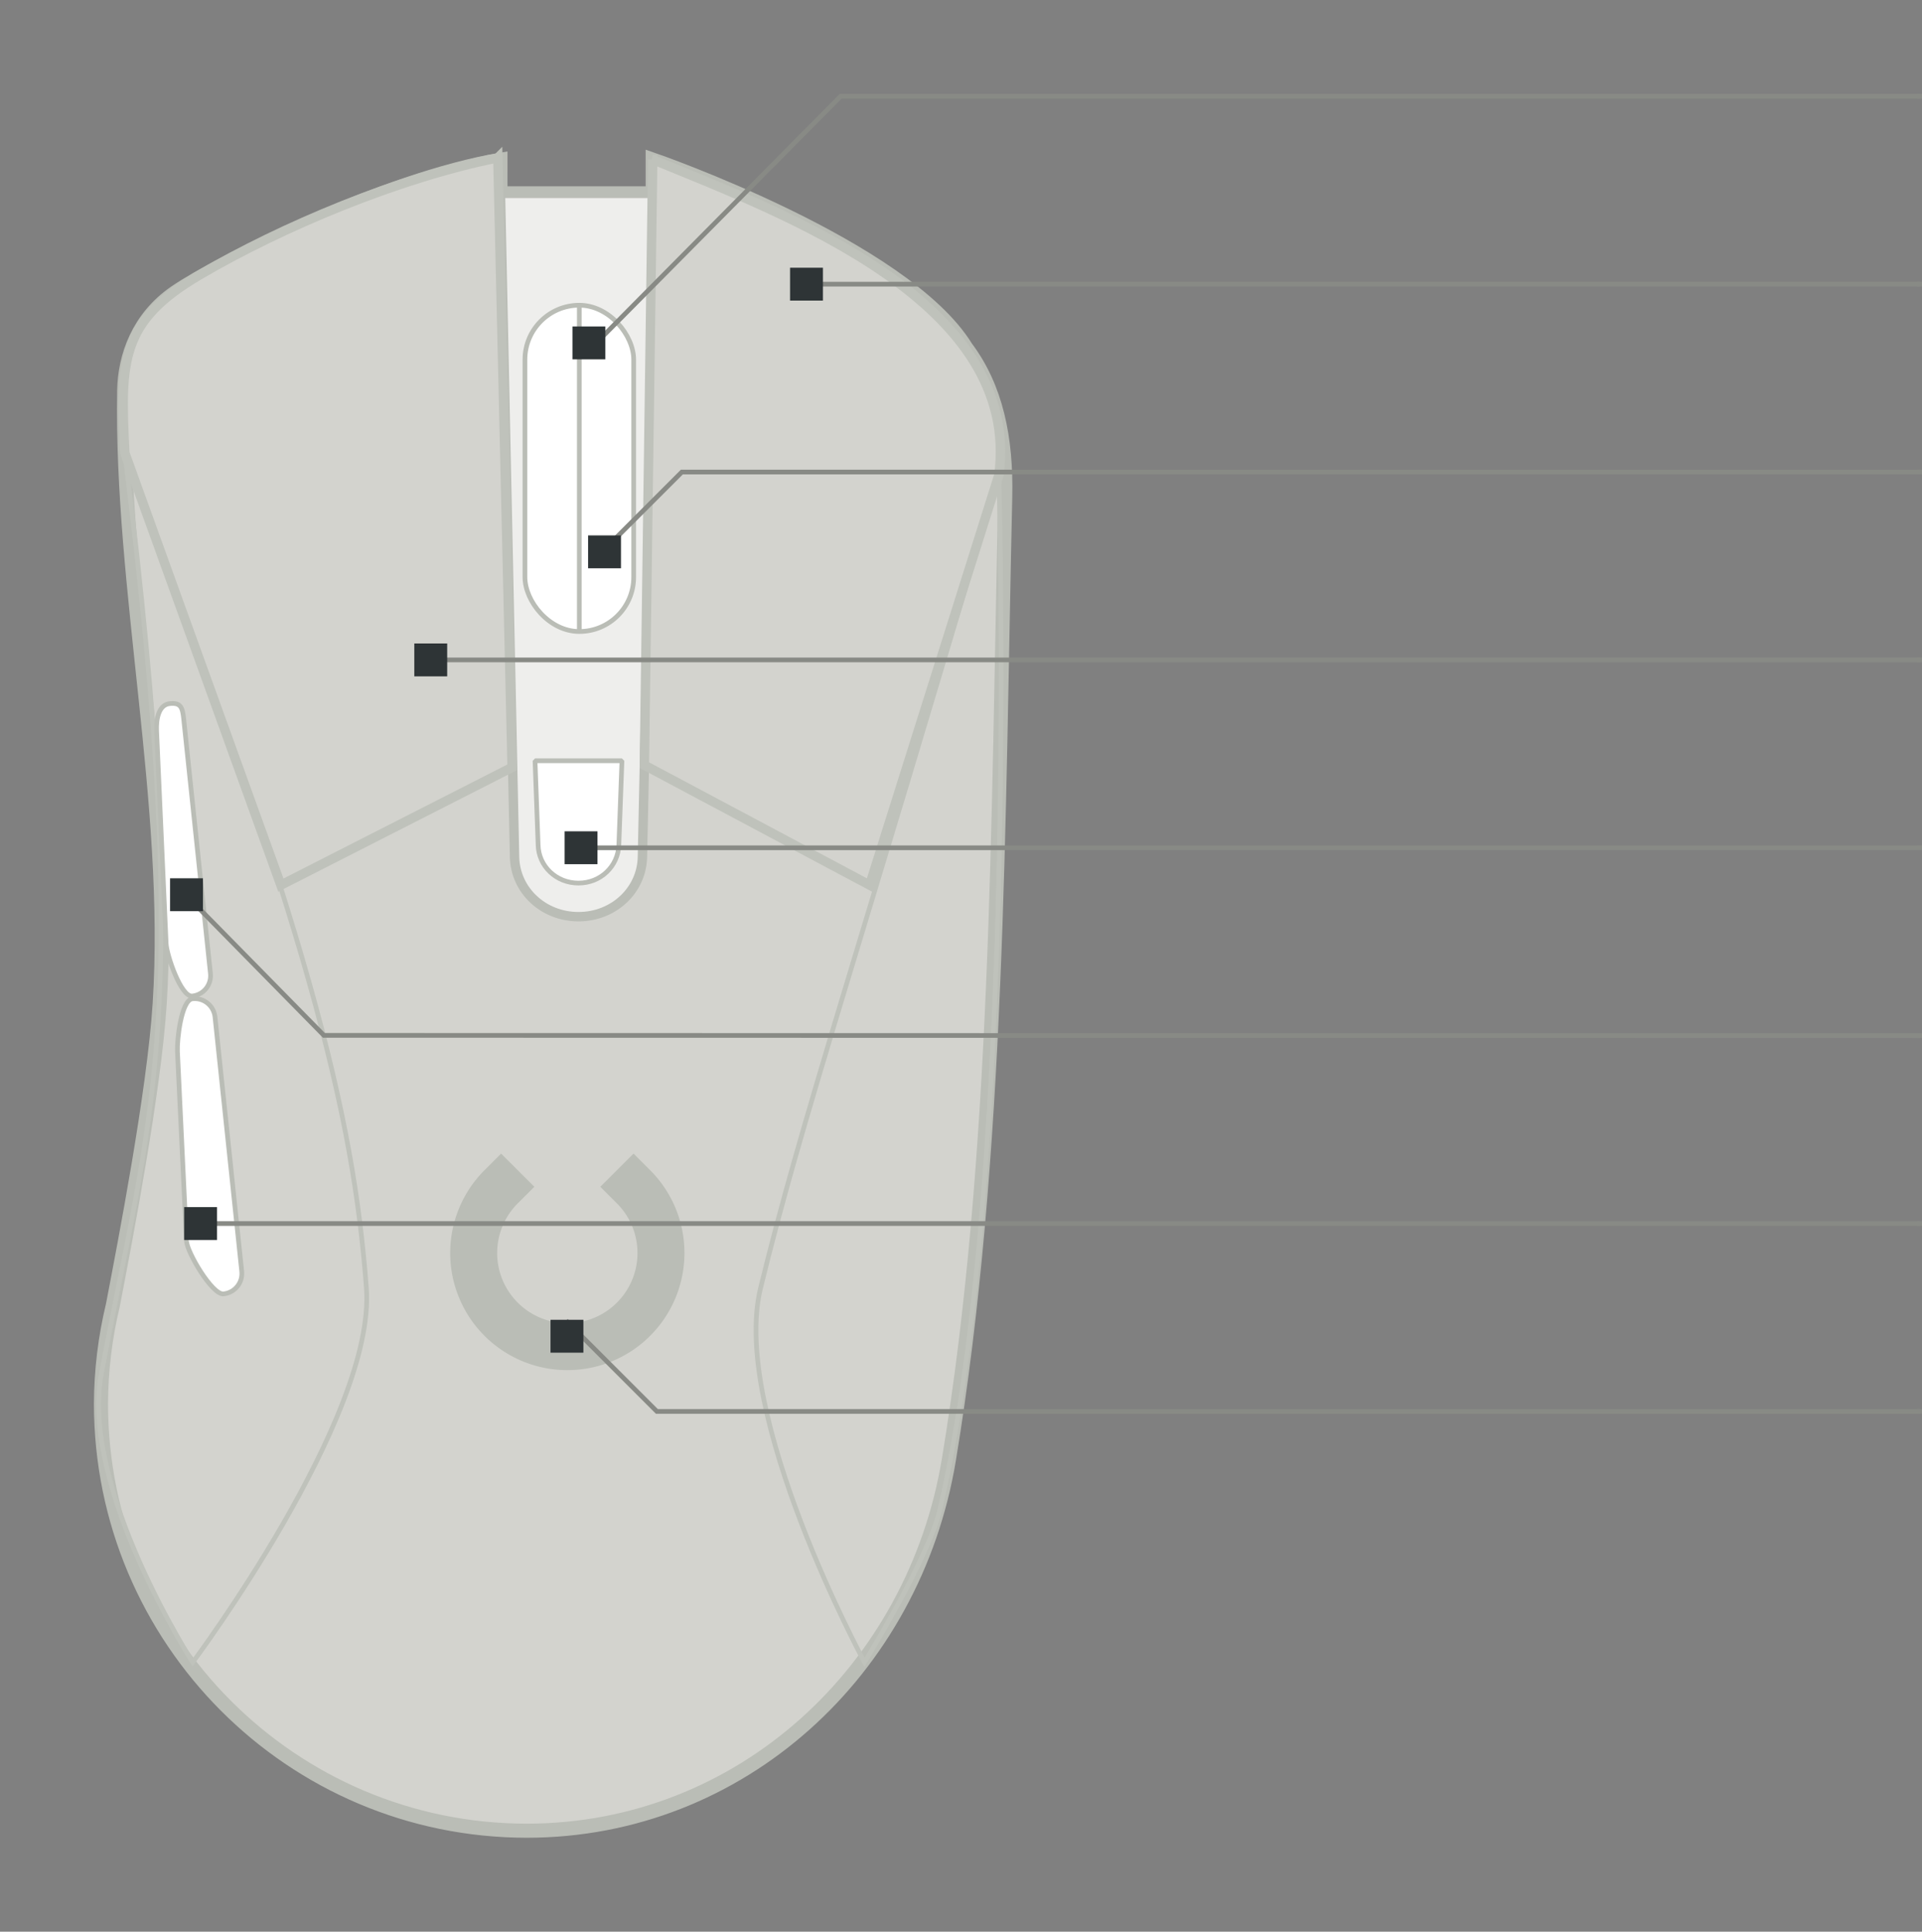 <?xml version="1.0" encoding="UTF-8" standalone="no"?>
<!-- Created with Inkscape (http://www.inkscape.org/) -->

<svg
   xmlns:dc="http://purl.org/dc/elements/1.1/"
   xmlns:cc="http://creativecommons.org/ns#"
   xmlns:rdf="http://www.w3.org/1999/02/22-rdf-syntax-ns#"
   xmlns:svg="http://www.w3.org/2000/svg"
   xmlns="http://www.w3.org/2000/svg"
   xmlns:sodipodi="http://sodipodi.sourceforge.net/DTD/sodipodi-0.dtd"
   xmlns:inkscape="http://www.inkscape.org/namespaces/inkscape"
   width="409.208"
   height="411.271"
   viewBox="0 0 409.208 411.271"
   version="1.1"
   id="svg8"
   inkscape:version="0.92.1 r"
   sodipodi:docname="logitech-g403.svg"
   inkscape:export-filename="/home/jimmac/logitech-g403.png"
   inkscape:export-xdpi="96"
   inkscape:export-ydpi="96">
  <rect x="0" y="0" width="409.208" height="411.271" fill="#808080" stroke="none"/>
  <defs
     id="defs2" />
  <sodipodi:namedview
     id="base"
     pagecolor="#ffffff"
     bordercolor="#666666"
     borderopacity="1.0"
     inkscape:pageopacity="0.0"
     inkscape:pageshadow="2"
     inkscape:zoom="1.4142135"
     inkscape:cx="223.25242"
     inkscape:cy="156.77583"
     inkscape:document-units="px"
     inkscape:current-layer="LEDs"
     inkscape:document-rotation="0"
     showgrid="false"
     units="px"
     borderlayer="true"
     inkscape:showpageshadow="false"
     inkscape:pagecheckerboard="false"
     showguides="true"
     inkscape:window-width="1366"
     inkscape:window-height="704"
     inkscape:window-x="0"
     inkscape:window-y="27"
     inkscape:window-maximized="1"
     fit-margin-top="20"
     fit-margin-left="20"
     fit-margin-bottom="20"
     fit-margin-right="0">
    <inkscape:grid
       type="xygrid"
       id="grid956"
       originx="-68.792"
       originy="1.277" />
  </sodipodi:namedview>
  <g
     inkscape:groupmode="layer"
     id="Device"
     inkscape:label="Device"
     transform="translate(-68.792,-390.006)">
    <path
       inkscape:connector-curvature="0"
       style="color:#000000;overflow:visible;opacity:1;vector-effect:none;fill:#d3d3ce;fill-opacity:1;stroke:#babdb6;stroke-width:3;stroke-linecap:butt;stroke-linejoin:miter;stroke-miterlimit:4;stroke-dasharray:none;stroke-dashoffset:0;stroke-opacity:1;marker:none;marker-start:none;marker-mid:none;marker-end:none;paint-order:normal"
       d="m 175.345,424.021 c -24.661,4.082 -60.181,22.019 -69.185,28.185 -7.933,5.432 -10.801,13.702 -10.925,20.945 -0.724,42.301 10.273,88.048 7.561,130.503 -1.21,18.944 -7.437,51.012 -9.97,64.242 -1.651,6.853 -2.501,13.875 -2.535,20.925 2.7e-4,50.234 40.61,90.956 90.706,90.957 45.469,-0.05 82.396,-34.07 89.827,-79.053 10.661,-64.533 10.426,-136.397 11.985,-204.916 0.285,-12.509 -1.943,-23.293 -8.324,-31.803 -13.261,-21.571 -66.731,-40.029 -66.731,-40.029 v 7.191 h -32.411 z"
       id="path870"
       sodipodi:nodetypes="cssscccssccccc" />
    <path
       style="color:#000000;overflow:visible;opacity:1;vector-effect:none;fill:#eeeeec;fill-opacity:1;stroke:#babdb6;stroke-width:2;stroke-linecap:butt;stroke-linejoin:bevel;stroke-miterlimit:4;stroke-dasharray:none;stroke-dashoffset:0;stroke-opacity:1;marker:none;marker-start:none;marker-mid:none;marker-end:none;paint-order:normal"
       d="m 208.568,431.167 -3,141.314 c -0.149,7.029 -6.071,12.691 -13.611,12.691 -7.541,0 -13.462,-5.662 -13.611,-12.691 l -3,-141.314 z"
       id="rect913"
       inkscape:connector-curvature="0"
       sodipodi:nodetypes="cssscc" />
    <path
       sodipodi:nodetypes="cscsc"
       inkscape:connector-curvature="0"
       id="path950"
       d="m 95.373,486.434 c 38.955,101.121 48.667,140.671 51.423,177.844 2.036,27.474 -36.962,79.629 -36.962,79.629 0,0 -24.034,-37.16 -19.464,-61.451 10.259,-54.532 19.996,-75.996 5.003,-196.022 z"
       style="color:#000000;overflow:visible;opacity:1;vector-effect:none;fill:none;fill-opacity:1;stroke:#bfc2bb;stroke-width:1;stroke-linecap:square;stroke-linejoin:miter;stroke-miterlimit:4;stroke-dasharray:none;stroke-dashoffset:0;stroke-opacity:1;marker:none;marker-start:none;marker-mid:none;marker-end:none;paint-order:normal" />
    <path
       style="color:#000000;overflow:visible;opacity:1;vector-effect:none;fill:#ffffff;fill-opacity:1;stroke:#babdb6;stroke-width:1;stroke-linecap:butt;stroke-linejoin:bevel;stroke-miterlimit:4;stroke-dasharray:none;stroke-dashoffset:0;stroke-opacity:1;marker:none;marker-start:none;marker-mid:none;marker-end:none;paint-order:normal"
       d="m 104.936,539.808 c 2.402,-0.252 2.718,0.905 2.97,3.307 l 5.692,54.168 c 0.252,2.402 -1.478,4.539 -3.88,4.791 -2.402,0.252 -5.449,-8.754 -5.557,-11.166 l -2.03,-45.313 c -0.108,-2.413 0.403,-5.533 2.805,-5.786 z"
       id="button4"
       inkscape:connector-curvature="0"
       sodipodi:nodetypes="sssssss"
       inkscape:label="#rect921" />
    <path
       sodipodi:nodetypes="sssssss"
       inkscape:connector-curvature="0"
       id="button3"
       d="m 109.778,602.649 c 2.402,-0.252 4.539,1.478 4.791,3.88 l 5.692,54.168 c 0.252,2.402 -1.478,4.539 -3.88,4.791 -2.402,0.252 -7.778,-8.877 -7.892,-11.289 l -1.918,-40.363 c -0.115,-2.412 0.806,-10.935 3.208,-11.187 z"
       style="color:#000000;overflow:visible;opacity:1;vector-effect:none;fill:#ffffff;fill-opacity:1;stroke:#babdb6;stroke-width:1;stroke-linecap:butt;stroke-linejoin:bevel;stroke-miterlimit:4;stroke-dasharray:none;stroke-dashoffset:0;stroke-opacity:1;marker:none;marker-start:none;marker-mid:none;marker-end:none;paint-order:normal"
       inkscape:label="#path924" />
    <rect
       style="color:#000000;overflow:visible;opacity:1;vector-effect:none;fill:#ffffff;fill-opacity:1;stroke:#babdb6;stroke-width:1;stroke-linecap:butt;stroke-linejoin:bevel;stroke-miterlimit:4;stroke-dasharray:none;stroke-dashoffset:0;stroke-opacity:1;marker:none;marker-start:none;marker-mid:none;marker-end:none;paint-order:normal"
       id="button2"
       width="23.156"
       height="69.468"
       x="180.554"
       y="454.991"
       rx="11.578"
       ry="11.578"
       inkscape:label="#rect932" />
    <path
       sodipodi:nodetypes="cssscc"
       inkscape:connector-curvature="0"
       id="button5"
       d="m 201.207,551.976 -0.657,17.929 c -0.165,4.496 -3.833,8.12 -8.594,8.12 -4.761,0 -8.5,-3.623 -8.594,-8.12 l -0.657,-17.929 z"
       style="color:#000000;overflow:visible;opacity:1;vector-effect:none;fill:#ffffff;fill-opacity:1;stroke:#babdb6;stroke-width:1;stroke-linecap:butt;stroke-linejoin:bevel;stroke-miterlimit:4;stroke-dasharray:none;stroke-dashoffset:0;stroke-opacity:1;marker:none;marker-start:none;marker-mid:none;marker-end:none;paint-order:normal"
       inkscape:label="#path942" />
    <path
       style="color:#000000;overflow:visible;opacity:1;vector-effect:none;fill:none;fill-opacity:1;stroke:#bfc2bb;stroke-width:1;stroke-linecap:square;stroke-linejoin:miter;stroke-miterlimit:4;stroke-dasharray:none;stroke-dashoffset:0;stroke-opacity:1;marker:none;marker-start:none;marker-mid:none;marker-end:none;paint-order:normal"
       d="m 281.457,491.146 c -30.158,102.598 -42.114,137.634 -50.744,173.132 -6.508,26.77 22.137,79.629 22.137,79.629 0,0 13.59,-21.972 16.075,-32.607 16.804,-71.924 12.533,-220.154 12.533,-220.154 z"
       id="path946"
       inkscape:connector-curvature="0"
       sodipodi:nodetypes="cscsc" />
    <path
       style="color:#000000;overflow:visible;opacity:1;vector-effect:none;fill:#d3d3ce;fill-opacity:1;stroke:#bfc2bb;stroke-width:2;stroke-linecap:square;stroke-linejoin:miter;stroke-miterlimit:4;stroke-dasharray:none;stroke-dashoffset:0;stroke-opacity:1;marker:none;marker-start:none;marker-mid:none;marker-end:none;paint-order:normal"
       d="m 207.756,423.976 -1.775,128.931 47.968,25.546 27.508,-87.307 c 4.865,-36.683 -44.672,-55.304 -73.702,-67.17 z"
       id="button1"
       inkscape:connector-curvature="0"
       sodipodi:nodetypes="ccccc"
       inkscape:label="#path944" />
    <path
       sodipodi:nodetypes="ccccsc"
       inkscape:connector-curvature="0"
       id="button0"
       d="m 174.785,423.61 3.038,129.768 -49.232,25.075 -33.218,-92.019 c -1.039,-19.853 -0.82,-28.06 15.888,-37.875 17.535,-10.301 42.483,-20.756 63.524,-24.949 z"
       style="color:#000000;overflow:visible;opacity:1;vector-effect:none;fill:#d3d3ce;fill-opacity:1;stroke:#bfc2bb;stroke-width:2;stroke-linecap:square;stroke-linejoin:miter;stroke-miterlimit:4;stroke-dasharray:none;stroke-dashoffset:0;stroke-opacity:1;marker:none;marker-start:none;marker-mid:none;marker-end:none;paint-order:normal"
       inkscape:label="#path948" />
    <path
       style="color:#000000;display:inline;overflow:visible;vector-effect:none;fill:none;fill-opacity:1;stroke:#babdb6;stroke-width:10;stroke-linecap:square;stroke-linejoin:bevel;stroke-miterlimit:4;stroke-dasharray:none;stroke-opacity:1"
       id="led0"
       sodipodi:type="arc"
       sodipodi:cx="-656.78052"
       sodipodi:cy="189.57951"
       sodipodi:rx="19.936752"
       sodipodi:ry="19.936752"
       sodipodi:start="0.78539816"
       sodipodi:end="5.4977871"
       sodipodi:arc-type="arc"
       d="m -642.683,203.677 a 19.937,19.937 0 0 1 -28.195,0 19.937,19.937 0 0 1 0,-28.195 19.937,19.937 0 0 1 28.195,0"
       sodipodi:open="true"
       transform="rotate(-90)"
       inkscape:label="#path883" />
    <path
       style="fill:#babdb6;fill-opacity:1;stroke:#babdb6;stroke-width:1px;stroke-linecap:butt;stroke-linejoin:miter;stroke-opacity:1"
       d="m 192.132,454.618 c 0,70.18 0,70.18 0,70.18"
       id="led1"
       inkscape:connector-curvature="0"
       inkscape:label="#path42" />
  </g>
  <g
     inkscape:groupmode="layer"
     id="Buttons"
     inkscape:label="Buttons"
     style="display:inline"
     transform="translate(-68.792,9.994)">
    <g
       id="button1-path"
       inkscape:label="#g131">
      <path
         sodipodi:nodetypes="cc"
         style="color:#000000;overflow:visible;opacity:1;vector-effect:none;fill:none;fill-opacity:1;stroke:#888a85;stroke-width:1;stroke-linecap:square;stroke-linejoin:miter;stroke-miterlimit:4;stroke-dasharray:none;stroke-dashoffset:0;stroke-opacity:1;marker:none;marker-start:none;marker-mid:none;marker-end:none;paint-order:normal"
         d="M 242.948,50.506 H 477"
         id="path958"
         inkscape:connector-curvature="0" />
      <rect
         style="color:#000000;overflow:visible;opacity:1;vector-effect:none;fill:#2e3436;fill-opacity:1;stroke:none;stroke-width:2;stroke-linecap:square;stroke-linejoin:miter;stroke-miterlimit:4;stroke-dasharray:none;stroke-dashoffset:0;stroke-opacity:1;marker:none;marker-start:none;marker-mid:none;marker-end:none;paint-order:normal"
         id="rect968"
         width="7"
         height="7"
         x="237"
         y="47.006" />
      <rect
         inkscape:label="#rect867"
         style="color:#000000;text-align:start;overflow:visible;vector-effect:none;fill:#888a85;fill-opacity:1;stroke:none;stroke-linecap:round"
         id="button1-leader"
         width="1"
         height="1"
         x="477"
         y="50.006" />
    </g>
    <g
       id="button0-path"
       inkscape:label="#g141">
      <path
         sodipodi:nodetypes="cc"
         inkscape:connector-curvature="0"
         id="path960"
         d="M 477,130.506 H 161.344"
         style="color:#000000;overflow:visible;opacity:1;vector-effect:none;fill:none;fill-opacity:1;stroke:#888a85;stroke-width:1;stroke-linecap:square;stroke-linejoin:miter;stroke-miterlimit:4;stroke-dasharray:none;stroke-dashoffset:0;stroke-opacity:1;marker:none;marker-start:none;marker-mid:none;marker-end:none;paint-order:normal" />
      <rect
         y="127.006"
         x="157"
         height="7"
         width="7"
         id="rect970"
         style="color:#000000;overflow:visible;opacity:1;vector-effect:none;fill:#2e3436;fill-opacity:1;stroke:none;stroke-width:2;stroke-linecap:square;stroke-linejoin:miter;stroke-miterlimit:4;stroke-dasharray:none;stroke-dashoffset:0;stroke-opacity:1;marker:none;marker-start:none;marker-mid:none;marker-end:none;paint-order:normal" />
      <rect
         inkscape:label="#rect871"
         style="color:#000000;text-align:start;overflow:visible;vector-effect:none;fill:#888a85;fill-opacity:1;stroke:none;stroke-linecap:round"
         id="button0-leader"
         width="1"
         height="1"
         x="477"
         y="130.006" />
    </g>
    <g
       id="button4-path"
       inkscape:label="#g151">
      <path
         sodipodi:nodetypes="ccc"
         inkscape:connector-curvature="0"
         id="path964"
         d="M 109.312,181.514 137.748,210.443 477,210.506"
         style="color:#000000;overflow:visible;opacity:1;vector-effect:none;fill:none;fill-opacity:1;stroke:#888a85;stroke-width:1;stroke-linecap:square;stroke-linejoin:miter;stroke-miterlimit:4;stroke-dasharray:none;stroke-dashoffset:0;stroke-opacity:1;marker:none;marker-start:none;marker-mid:none;marker-end:none;paint-order:normal" />
      <rect
         inkscape:label="#rect875"
         style="color:#000000;text-align:start;overflow:visible;vector-effect:none;fill:#888a85;fill-opacity:1;stroke:none;stroke-linecap:round"
         id="button4-leader"
         width="1"
         height="1"
         x="477"
         y="210.006" />
      <rect
         y="177"
         x="105"
         height="7"
         width="7"
         id="rect974"
         style="color:#000000;overflow:visible;opacity:1;vector-effect:none;fill:#2e3436;fill-opacity:1;stroke:none;stroke-width:2;stroke-linecap:square;stroke-linejoin:miter;stroke-miterlimit:4;stroke-dasharray:none;stroke-dashoffset:0;stroke-opacity:1;marker:none;marker-start:none;marker-mid:none;marker-end:none;paint-order:normal" />
    </g>
    <g
       id="button2-path"
       inkscape:label="#g136">
      <rect
         inkscape:label="#rect869"
         y="90.006"
         x="477"
         height="1"
         width="1"
         id="button2-leader"
         style="color:#000000;text-align:start;overflow:visible;vector-effect:none;fill:#888a85;fill-opacity:1;stroke:none;stroke-linecap:round" />
      <path
         style="color:#000000;overflow:visible;opacity:1;vector-effect:none;fill:none;fill-opacity:1;stroke:#888a85;stroke-width:1;stroke-linecap:square;stroke-linejoin:miter;stroke-miterlimit:4;stroke-dasharray:none;stroke-dashoffset:0;stroke-opacity:1;marker:none;marker-start:none;marker-mid:none;marker-end:none;paint-order:normal"
         d="m 195.979,108.491 17.986,-17.986 H 477"
         id="path908"
         inkscape:connector-curvature="0"
         sodipodi:nodetypes="ccc" />
      <rect
         style="color:#000000;overflow:visible;opacity:1;vector-effect:none;fill:#2e3436;fill-opacity:1;stroke:none;stroke-width:2;stroke-linecap:square;stroke-linejoin:miter;stroke-miterlimit:4;stroke-dasharray:none;stroke-dashoffset:0;stroke-opacity:1;marker:none;marker-start:none;marker-mid:none;marker-end:none;paint-order:normal"
         id="rect910"
         width="7"
         height="7"
         x="194"
         y="104" />
    </g>
    <g
       id="button3-path"
       inkscape:label="#g156">
      <path
         sodipodi:nodetypes="cc"
         style="color:#000000;overflow:visible;opacity:1;vector-effect:none;fill:none;fill-opacity:1;stroke:#888a85;stroke-width:1;stroke-linecap:square;stroke-linejoin:miter;stroke-miterlimit:4;stroke-dasharray:none;stroke-dashoffset:0;stroke-opacity:1;marker:none;marker-start:none;marker-mid:none;marker-end:none;paint-order:normal"
         d="M 114.178,250.506 H 477"
         id="path966"
         inkscape:connector-curvature="0" />
      <rect
         style="color:#000000;overflow:visible;opacity:1;vector-effect:none;fill:#2e3436;fill-opacity:1;stroke:none;stroke-width:2;stroke-linecap:square;stroke-linejoin:miter;stroke-miterlimit:4;stroke-dasharray:none;stroke-dashoffset:0;stroke-opacity:1;marker:none;marker-start:none;marker-mid:none;marker-end:none;paint-order:normal"
         id="rect976"
         width="7"
         height="7"
         x="108"
         y="247.006" />
      <rect
         y="250.006"
         x="477"
         height="1"
         width="1"
         id="button3-leader"
         style="color:#000000;text-align:start;overflow:visible;vector-effect:none;fill:#888a85;fill-opacity:1;stroke:none;stroke-linecap:round"
         inkscape:label="#rect875" />
    </g>
    <g
       id="button5-path"
       inkscape:label="#g146">
      <path
         style="color:#000000;overflow:visible;opacity:1;vector-effect:none;fill:none;fill-opacity:1;stroke:#888a85;stroke-width:1;stroke-linecap:square;stroke-linejoin:miter;stroke-miterlimit:4;stroke-dasharray:none;stroke-dashoffset:0;stroke-opacity:1;marker:none;marker-start:none;marker-mid:none;marker-end:none;paint-order:normal"
         d="M 476.551,170.506 H 193.344"
         id="path51"
         inkscape:connector-curvature="0"
         sodipodi:nodetypes="cc" />
      <rect
         style="color:#000000;overflow:visible;opacity:1;vector-effect:none;fill:#2e3436;fill-opacity:1;stroke:none;stroke-width:2;stroke-linecap:square;stroke-linejoin:miter;stroke-miterlimit:4;stroke-dasharray:none;stroke-dashoffset:0;stroke-opacity:1;marker:none;marker-start:none;marker-mid:none;marker-end:none;paint-order:normal"
         id="rect53"
         width="7"
         height="7"
         x="189"
         y="167" />
      <rect
         y="170"
         x="477"
         height="1"
         width="1"
         id="button5-leader"
         style="color:#000000;text-align:start;overflow:visible;vector-effect:none;fill:#888a85;fill-opacity:1;stroke:none;stroke-linecap:round"
         inkscape:label="#rect871" />
    </g>
  </g>
  <g
     inkscape:groupmode="layer"
     id="LEDs"
     inkscape:label="LEDs"
     style="display:inline"
     transform="translate(-68.792,9.994)">
    <g
       id="led0-path"
       inkscape:label="#g161">
      <path
         inkscape:connector-curvature="0"
         id="path877"
         d="M 477,290.506 H 208.644 l -18.977,-18.977"
         style="color:#000000;display:inline;overflow:visible;opacity:1;vector-effect:none;fill:none;fill-opacity:1;stroke:#888a85;stroke-width:1;stroke-linecap:square;stroke-linejoin:miter;stroke-miterlimit:4;stroke-dasharray:none;stroke-dashoffset:0;stroke-opacity:1;marker:none;marker-start:none;marker-mid:none;marker-end:none;paint-order:normal"
         sodipodi:nodetypes="cc" />
      <rect
         y="271"
         x="186"
         height="7"
         width="7"
         id="rect879"
         style="color:#000000;display:inline;overflow:visible;opacity:1;vector-effect:none;fill:#2e3436;fill-opacity:1;stroke:none;stroke-width:2;stroke-linecap:square;stroke-linejoin:miter;stroke-miterlimit:4;stroke-dasharray:none;stroke-dashoffset:0;stroke-opacity:1;marker:none;marker-start:none;marker-mid:none;marker-end:none;paint-order:normal" />
      <rect
         inkscape:label="#rect881"
         y="290.006"
         x="477"
         height="1"
         width="1"
         id="led0-leader"
         style="color:#000000;text-align:start;display:inline;overflow:visible;vector-effect:none;fill:#888a85;fill-opacity:1;stroke:none;stroke-linecap:round" />
    </g>
    <g
       id="led1-path"
       inkscape:label="#g126">
      <path
         sodipodi:nodetypes="ccc"
         style="color:#000000;display:inline;overflow:visible;opacity:1;vector-effect:none;fill:none;fill-opacity:1;stroke:#888a85;stroke-width:1;stroke-linecap:square;stroke-linejoin:miter;stroke-miterlimit:4;stroke-dasharray:none;stroke-dashoffset:0;stroke-opacity:1;marker:none;marker-start:none;marker-mid:none;marker-end:none;paint-order:normal"
         d="M 476.997,10.506 H 247.773 l -51.037,51.504"
         id="path4525"
         inkscape:connector-curvature="0" />
      <rect
         style="color:#000000;text-align:start;display:inline;overflow:visible;vector-effect:none;fill:#888a85;fill-opacity:1;stroke:none;stroke-linecap:round"
         id="led1-leader"
         width="1"
         height="1"
         x="477"
         y="10.006"
         inkscape:label="#rect881" />
      <rect
         style="color:#000000;display:inline;overflow:visible;opacity:1;vector-effect:none;fill:#2e3436;fill-opacity:1;stroke:none;stroke-width:2;stroke-linecap:square;stroke-linejoin:miter;stroke-miterlimit:4;stroke-dasharray:none;stroke-dashoffset:0;stroke-opacity:1;marker:none;marker-start:none;marker-mid:none;marker-end:none;paint-order:normal"
         id="rect4544"
         width="7"
         height="7"
         x="190.673"
         y="59.514" />
    </g>
  </g>
</svg>
